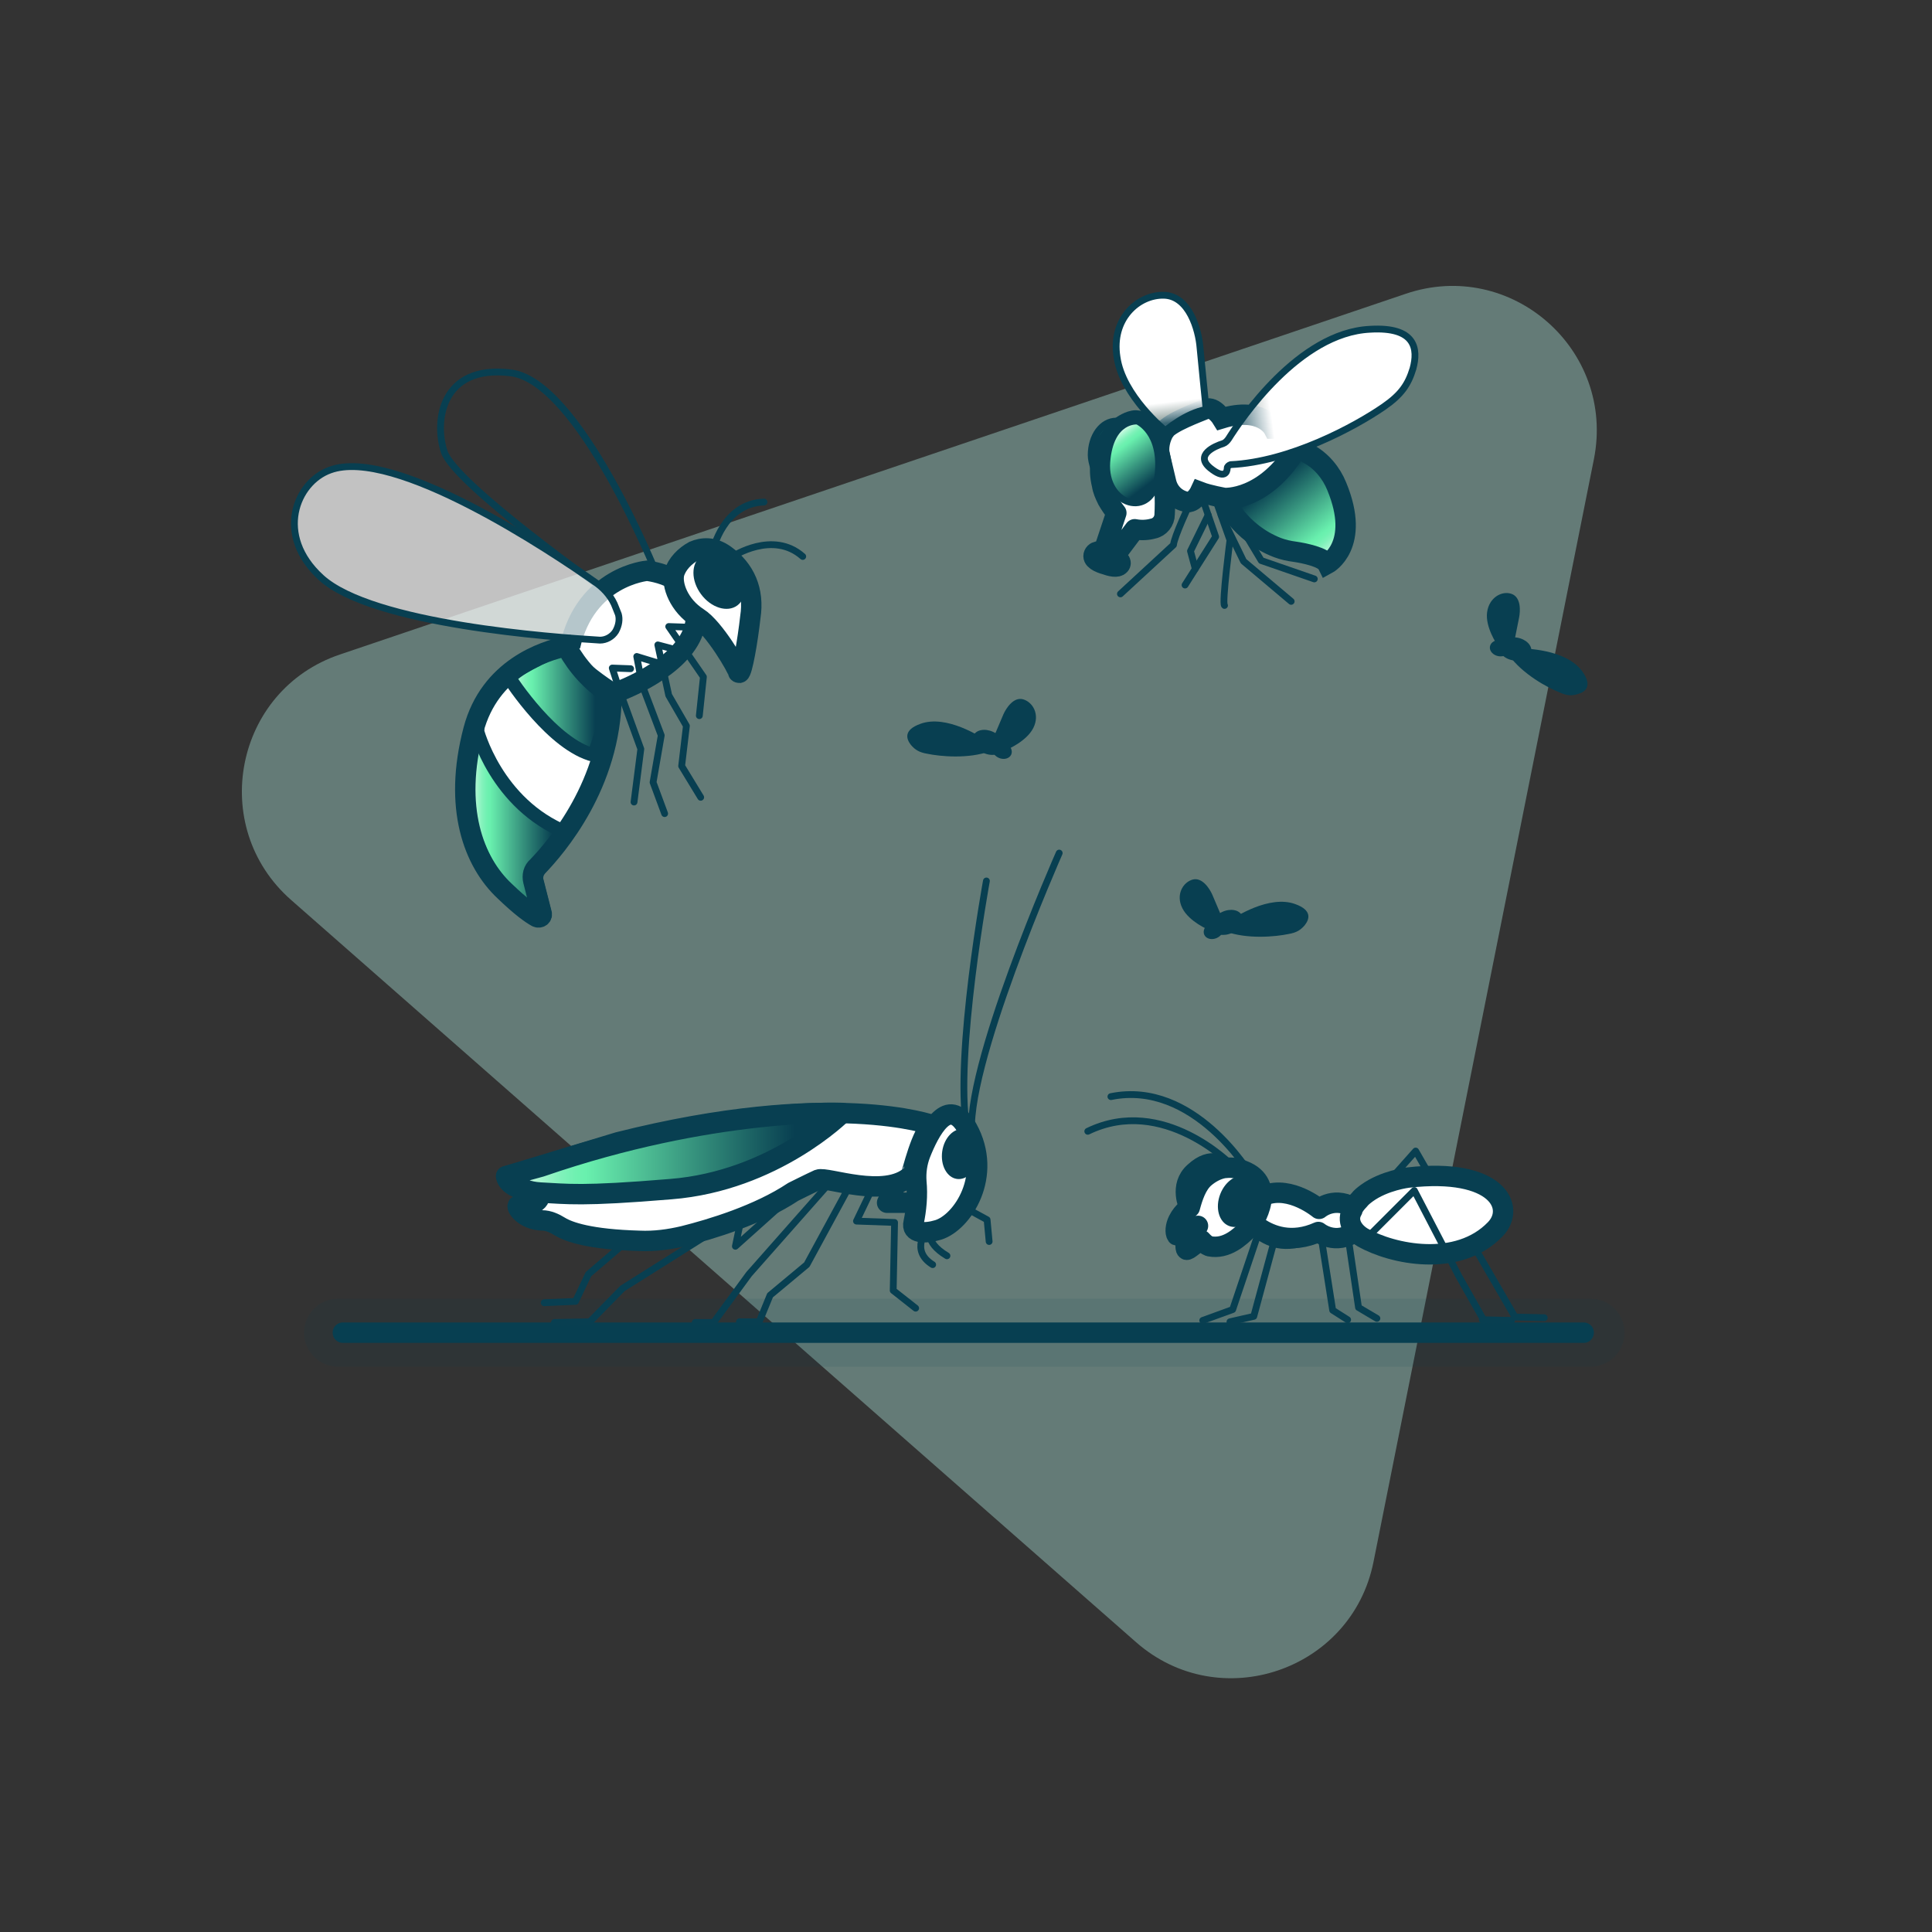 <svg xmlns="http://www.w3.org/2000/svg" width="284" height="284" viewBox="0 0 284 284" fill="none"><rect x="0" y="0" width="284" height="284" fill="#333333" stroke="none"/><path opacity="0.5" d="M234.3 67.5L201.9 229.6C198.7 245.6 179.3 252.2 167 241.4L42.8 132.3C30.5 121.5 34.5 101.4 50 96.2L206.6 43.2C222.1 37.9 237.5 51.4 234.3 67.5Z" fill="#97C5BC"></path><path d="M50.4 195.9H232.8" stroke="#083F51" stroke-width="3" stroke-miterlimit="10" stroke-linecap="round" stroke-linejoin="round"></path><path opacity="0.1" d="M49.7 195.9H233.8" stroke="#083F51" stroke-width="10" stroke-miterlimit="10" stroke-linecap="round" stroke-linejoin="round"></path><path d="M190.601 66C191.201 66.1 191.801 66.3 192.301 66.7C194.201 67.7 195.701 69.5 196.501 71.5C200.101 80.2 195.101 82.9 195.101 82.9C194.601 81.9 191.701 81.3 190.301 81.1C189.501 81 188.601 80.8 187.801 80.5C182.101 78.3 180.001 73.4 180.001 73.4C180.001 73.4 185.901 73.8 190.601 66Z" fill="url(#paint0_linear_416_3)" stroke="#083F51" stroke-width="3" stroke-miterlimit="10"></path><path d="M171.201 63.3C171.201 63.3 171.301 63.3 171.201 63.3C172.001 62.1 176.101 60.6 177.301 60.1C178.501 59.7 179.601 61.5 179.601 61.5C185.501 59.7 187.201 63 187.201 63C191.501 63 190.601 65.9 190.601 65.9C185.901 73.6 180.001 73.2 180.001 73.2C180.001 73.2 177.701 72.8 176.401 72.3C176.401 72.3 175.801 73.6 174.801 73.8C174.601 73.8 174.401 73.8 174.101 73.7C172.701 73.3 171.701 72.2 171.401 70.8L170.501 67C170.201 65.9 170.501 64.4 171.201 63.3Z" fill="white" stroke="#083F51" stroke-width="3" stroke-miterlimit="10"></path><path d="M174.9 74C174.9 74 172.6 78.9 172.5 80.1L164.7 87.3" stroke="#083F51" stroke-miterlimit="10" stroke-linecap="round" stroke-linejoin="round"></path><path d="M176.5 72.5L178.7 78.9L174.2 86" stroke="#083F51" stroke-miterlimit="10" stroke-linecap="round" stroke-linejoin="round"></path><path d="M178.601 73.2L180.801 79.4C180.801 79.4 179.601 88.7 180.001 89" stroke="#083F51" stroke-miterlimit="10" stroke-linecap="round" stroke-linejoin="round"></path><path d="M180.601 74.4L185.401 82.4L193.201 85.1" stroke="#083F51" stroke-miterlimit="10" stroke-linecap="round" stroke-linejoin="round"></path><path d="M177.6 75.7L175 81L175.7 83.6" stroke="#083F51" stroke-miterlimit="10" stroke-linecap="round" stroke-linejoin="round"></path><path d="M179.5 75.7L182.8 82.5L189.8 88.4" stroke="#083F51" stroke-miterlimit="10" stroke-linecap="round" stroke-linejoin="round"></path><path d="M177.301 60.2C177.301 60.2 176.501 52.3 176.401 51.1C176.201 48.5 174.801 43.5 171.101 43.4C167.301 43.3 163.301 46.9 164.201 52.5C165.001 58.2 171.301 63.3 171.301 63.3C171.301 63.3 174.301 60.7 177.301 60.2Z" fill="url(#paint1_linear_416_3)" stroke="#083F51" stroke-miterlimit="10" stroke-linecap="round" stroke-linejoin="round"></path><path d="M177.901 68.8C180.001 70.5 180.401 69.4 180.401 68.8C180.401 68.6 180.601 68.4 180.901 68.3C189.601 67.9 199.201 62.7 203.401 59.8C206.001 58 207.001 56.5 207.701 54.2C208.501 51.3 208.101 48 201.401 48.4C190.901 48.9 182.301 61.8 180.601 64.5C180.401 64.8 180.101 65.1 179.801 65.2C178.501 65.6 175.601 66.9 177.901 68.8Z" fill="url(#paint2_linear_416_3)" stroke="#083F51" stroke-miterlimit="10" stroke-linecap="round" stroke-linejoin="round"></path><path d="M161.9 71.4C161 69.7 160.4 68 160.4 66.9C160.4 64.1 162 61.9 164.1 61.9C164.6 61.9 165.1 62 165.5 62.3C164.8 62.7 164.2 63.2 164.2 63.2C164.2 63.2 160.6 66.2 161.9 71.4Z" fill="url(#paint3_linear_416_3)" stroke="#083F51" stroke-miterlimit="10" stroke-linecap="round" stroke-linejoin="round"></path><path d="M160.8 81.5C161.1 80.8 162.2 81.1 162.2 81.1L164.1 75.4C163.7 74.9 163.2 74.2 162.8 73.5C162.4 72.7 162.1 72 162 71.3C160.7 66.1 164.3 63.1 164.3 63.1C164.3 63.1 164.8 62.6 165.6 62.2C166 62 166.5 61.8 167 61.8C167.6 61.8 168.2 62.4 168.7 63.1C169.6 64.3 170.2 65.6 170.5 67C171.3 70.7 171.3 73.8 171.2 75.6C171.2 76.6 170.5 77.5 169.5 77.7C168.8 77.9 167.8 78 166.8 77.8L163.8 81.8C163.8 81.8 164.9 82.4 164.7 82.9C164.5 83.4 163.7 83.4 162.6 83C161.5 82.7 160.5 82.2 160.8 81.5Z" fill="white" stroke="#083F51" stroke-width="3" stroke-miterlimit="10" stroke-linecap="round" stroke-linejoin="round"></path><path d="M167.201 61.9C167.201 61.9 163.201 61.5 162.701 67.9C162.201 74.3 169.401 76.5 170.201 70C171.001 63.5 167.201 61.9 167.201 61.9Z" fill="url(#paint4_linear_416_3)" stroke="#083F51" stroke-miterlimit="10" stroke-linecap="round" stroke-linejoin="round"></path><path d="M90.2 101.9C92.9 101 101.2 97.3 102.2 91.7C103.5 84.7 95.1 83.9 95.1 83.9C95.1 83.9 86.1 84.7 83.8 95" fill="white"></path><path d="M90.2 101.9C92.9 101 101.2 97.3 102.2 91.7C103.5 84.7 95.1 83.9 95.1 83.9C95.1 83.9 86.1 84.7 83.8 95" stroke="#083F51" stroke-width="3" stroke-miterlimit="10"></path><path d="M83.2 95C80 95.7 72 98.2 69.6 107.3C66.6 118.7 69.6 126.7 74.2 131C76.6 133.3 78 134.3 78.9 134.8C79.3 135 79.8 134.7 79.6 134.2L78.4 129.5C78.2 128.7 78.4 127.9 79 127.4C81.7 124.6 89.8 115.3 89.9 102.2L89.6 102C87 100.3 84.9 98 83.4 95.3L83.2 95Z" fill="white"></path><path d="M83.3 122.4C83.7 122.6 80.2 126.8 79.5 127.5C79 128.1 78.7 128.9 78.9 129.6L80.1 134.3C80.2 134.7 79.7 135.1 79.4 134.9C78.6 134.4 77.1 133.4 74.7 131.1C70.1 126.8 66.3 116.7 70.1 107.2C70.1 107.3 72.9 118.2 83.3 122.4Z" fill="url(#paint5_linear_416_3)" stroke="#083F51" stroke-width="2" stroke-miterlimit="10"></path><path d="M93.2 117.9L94.2 110.1L91 101.3L90 98.2L92.7 98.3" stroke="#083F51" stroke-miterlimit="10" stroke-linecap="round" stroke-linejoin="round"></path><path d="M97.701 119.6L96.001 115L97.201 108.1L94.401 100.7L93.601 96.5L97.201 97.6" stroke="#083F51" stroke-miterlimit="10" stroke-linecap="round" stroke-linejoin="round"></path><path d="M101.3 92.2L98.3 92.1L103.4 99.5L102.8 105.2" stroke="#083F51" stroke-miterlimit="10" stroke-linecap="round" stroke-linejoin="round"></path><path d="M98.6 95.3L96.7 94.8L98.3 102.2L100.9 106.7L100.2 112.6L103 117.2" stroke="#083F51" stroke-miterlimit="10" stroke-linecap="round" stroke-linejoin="round"></path><path d="M108.7 98.9C108.5 98.9 108.5 98.8 108.5 98.8C108.4 98.2 105 92.3 102.6 90.8C99.8 89 98.7 86 99.1 84.3C99.5 82.9 100.7 81.7 102 81C103.2 80.5 104.8 80.3 106.6 81.6C109.5 83.7 110.9 86.8 110.3 90.7C109.9 94.3 109.1 98.8 108.7 98.9Z" fill="white" stroke="#083F51" stroke-width="3" stroke-miterlimit="10"></path><path d="M104.8 80.9C104.8 80.9 106.3 74 112.3 73.8" stroke="#083F51" stroke-miterlimit="10" stroke-linecap="round" stroke-linejoin="round"></path><path d="M107.7 81.8C107.7 81.8 113.6 77.9 118 81.8" stroke="#083F51" stroke-miterlimit="10" stroke-linecap="round" stroke-linejoin="round"></path><path d="M96.501 84.3C96.501 84.3 85.101 55.9 75.001 54.8C64.901 53.6 63.801 61.9 65.301 66.4C66.801 71.1 89.001 86.8 89.001 86.8C89.001 86.8 92.501 83.4 96.501 84.3Z" stroke="#083F51" stroke-miterlimit="10"></path><path opacity="0.7" d="M90.5 92.8C90 93.6 89.1 94.1 88.2 94.1C81.5 93.7 54.7 91.8 47.2 84.9C40.4 78.7 43.5 70.9 48.5 69.1C57.9 65.6 81 81 87.8 85.8C89 86.7 90 87.9 90.5 89.3L90.9 90.3C91.1 91 91 91.9 90.5 92.8Z" fill="white"></path><path d="M90.5 92.8C90 93.6 89.1 94.1 88.2 94.1C81.5 93.7 54.7 91.8 47.2 84.9C40.4 78.7 43.5 70.9 48.5 69.1C57.9 65.6 81 81 87.8 85.8C89 86.7 90 87.9 90.5 89.3L90.9 90.3C91.1 91 91 91.9 90.5 92.8Z" stroke="#083F51" stroke-miterlimit="10" stroke-linecap="round" stroke-linejoin="round"></path><path d="M108.383 89C109.847 87.915 109.834 85.416 108.354 83.42C106.874 81.423 104.488 80.684 103.023 81.77C101.559 82.855 101.572 85.353 103.052 87.35C104.532 89.347 106.919 90.086 108.383 89Z" fill="#083F51"></path><path d="M74.7 99.4C75.2 100.2 81.3 109.5 87.3 111C87.3 111 90 103.8 89.7 101.1C89.7 101.1 84.5 97.7 83.5 95.6C83 94.4 75.6 98.8 74.8 99.3C74.7 99.4 74.7 99.4 74.7 99.4Z" fill="url(#paint6_linear_416_3)" stroke="#083F51" stroke-width="2" stroke-miterlimit="10"></path><path d="M83.2 95C80 95.7 72 98.2 69.6 107.3C66.6 118.7 69.6 126.7 74.2 131C76.6 133.3 78 134.3 78.9 134.8C79.3 135 79.8 134.7 79.6 134.2L78.4 129.5C78.2 128.7 78.4 127.9 79 127.4C81.7 124.6 89.8 115.3 89.9 102.2L89.6 102C87 100.3 84.9 98 83.4 95.3L83.2 95Z" stroke="#083F51" stroke-width="3" stroke-miterlimit="10"></path><path d="M134.701 173.7C134.601 172.3 134.801 170.9 135.301 169.6C136.601 166.3 139.401 160.8 142.201 165.9C146.001 172.8 141.5 179.7 137.9 180.8C135.9 181.4 133.901 181.3 134.301 179.7C134.701 177.8 134.901 175.7 134.701 173.7Z" fill="white" stroke="#083F51" stroke-width="3" stroke-miterlimit="10"></path><path d="M143.85 170.011C144.133 167.987 143.165 166.179 141.688 165.973C140.211 165.767 138.785 167.24 138.502 169.264C138.219 171.288 139.187 173.096 140.664 173.302C142.141 173.508 143.568 172.035 143.85 170.011Z" fill="#083F51"></path><path d="M142.1 165.9C140.3 155.2 145 129.5 145 129.5" stroke="#083F51" stroke-miterlimit="10" stroke-linecap="round" stroke-linejoin="round"></path><path d="M155.701 125.4C155.701 125.4 141.501 157.5 142.901 167.3" stroke="#083F51" stroke-miterlimit="10" stroke-linecap="round" stroke-linejoin="round"></path><path d="M137.1 165.4C137.1 165.4 122.3 160 90.9 167.9L74.4 172.9C74.4 172.9 74.4 174.9 79.3 175.3C79.3 175.3 80 177.3 76.2 177.2C75.7 177.2 76.9 179.3 79.7 179.4C80.6 179.4 81.5 179.8 82.3 180.3C83.6 181.1 86.7 182.2 94 182.4C96.2 182.5 98.4 182.2 100.5 181.7C104.5 180.7 111.5 178.6 116.6 175.2C116.6 175.2 119.2 173.9 120.3 173.4C121.5 172.9 130.1 176.3 133.9 172.8C134 172.7 135.5 166.2 137.1 165.4Z" fill="white" stroke="#083F51" stroke-width="3" stroke-miterlimit="10" stroke-linecap="round" stroke-linejoin="round"></path><path d="M106.9 179.7L91.5 189.4L86.7 194.3L81.5 194.4" stroke="#083F51" stroke-miterlimit="10" stroke-linecap="round" stroke-linejoin="round"></path><path d="M92 182.6L86.5 187.3L84.6 191.3L80 191.5" stroke="#083F51" stroke-miterlimit="10" stroke-linecap="round" stroke-linejoin="round"></path><path d="M131.7 174.1L130.4 176.8H134.4" stroke="#083F51" stroke-width="3" stroke-miterlimit="10" stroke-linecap="round" stroke-linejoin="round"></path><path d="M141.801 177.5L145.101 179.3L145.401 182.5" stroke="#083F51" stroke-miterlimit="10" stroke-linecap="round" stroke-linejoin="round"></path><path d="M109.001 178.9L108.101 183.2L117.701 174.6" stroke="#083F51" stroke-miterlimit="10" stroke-linecap="round" stroke-linejoin="round"></path><path d="M128.3 174.5L125.9 179.5L131.5 179.7L131.3 189.7L134.6 192.3" stroke="#083F51" stroke-miterlimit="10" stroke-linecap="round" stroke-linejoin="round"></path><path d="M136.3 180.7C136.3 180.7 133.7 183.8 137.1 185.9" stroke="#083F51" stroke-miterlimit="10" stroke-linecap="round" stroke-linejoin="round"></path><path d="M136.901 180.7C136.901 180.7 135.701 182.5 139.201 184.6" stroke="#083F51" stroke-miterlimit="10" stroke-linecap="round" stroke-linejoin="round"></path><path d="M124.9 174.3L118.6 185.9L113.2 190.4L111.6 194.3H108.7" stroke="#083F51" stroke-miterlimit="10" stroke-linecap="round" stroke-linejoin="round"></path><path d="M122.2 173.6L110.1 187.3L104.9 194.4H102.2" stroke="#083F51" stroke-miterlimit="10" stroke-linecap="round" stroke-linejoin="round"></path><path d="M79.4 175.3C83.4 175.5 85.4 175.9 98.6 174.8C113.8 173.6 123.8 163.6 123.8 163.6C123.8 163.6 104.7 162.8 79.5 171.5L74.4 172.9C74.5 172.9 75.8 175.1 79.4 175.3Z" fill="url(#paint7_linear_416_3)" stroke="#083F51" stroke-width="3" stroke-miterlimit="10" stroke-linecap="round" stroke-linejoin="round"></path><path d="M179.6 134.8C179.6 134.8 178.4 132 178.2 131.5C177.8 130.6 176.7 128.9 175.3 129.3C173.9 129.7 172.8 131.5 173.8 133.5C174.8 135.5 177.7 136.7 177.7 136.7C177.7 136.7 178.5 135.4 179.6 134.8Z" fill="#083F51"></path><path d="M179 136.6C179.5 137.5 179.8 137.2 179.9 137C179.9 136.9 180 136.9 180.1 136.9C183.3 138.1 187.5 137.7 189.4 137.3C190.6 137.1 191.2 136.7 191.8 136C192.5 135.1 192.9 133.8 190.4 132.9C186.6 131.5 181.5 134.8 180.5 135.5C180.4 135.6 180.2 135.6 180.1 135.6C179.6 135.5 178.4 135.6 179 136.6Z" fill="#083F51"></path><path d="M178.905 137.866C179.653 137.51 180.029 136.736 179.744 136.138C179.459 135.54 178.622 135.343 177.874 135.699C177.126 136.055 176.75 136.829 177.035 137.427C177.32 138.026 178.157 138.222 178.905 137.866Z" fill="#083F51"></path><path d="M181.096 137.134C182.299 136.578 182.955 135.436 182.561 134.583C182.167 133.731 180.872 133.491 179.669 134.048C178.466 134.604 177.81 135.746 178.204 136.598C178.598 137.45 179.893 137.69 181.096 137.134Z" fill="#083F51"></path><path d="M146.1 108.3C146.1 108.3 147.3 105.5 147.5 105C147.9 104.1 149 102.4 150.4 102.8C151.8 103.2 152.9 105 151.9 107C150.9 109 148 110.2 148 110.2C148 110.2 147.1 108.9 146.1 108.3Z" fill="#083F51"></path><path d="M146.7 110.1C146.2 111 145.9 110.7 145.8 110.5C145.8 110.4 145.7 110.4 145.6 110.4C142.4 111.6 138.2 111.2 136.3 110.8C135.1 110.6 134.5 110.2 133.9 109.5C133.2 108.6 132.8 107.3 135.3 106.4C139.1 105 144.2 108.3 145.2 109C145.3 109.1 145.5 109.1 145.6 109.1C146 109 147.2 109.1 146.7 110.1Z" fill="#083F51"></path><path d="M148.638 110.941C148.922 110.343 148.547 109.569 147.799 109.213C147.051 108.857 146.214 109.053 145.929 109.652C145.644 110.25 146.019 111.024 146.767 111.38C147.515 111.736 148.353 111.54 148.638 110.941Z" fill="#083F51"></path><path d="M147.452 110.135C147.846 109.282 147.19 108.14 145.987 107.584C144.784 107.028 143.489 107.268 143.095 108.12C142.701 108.972 143.357 110.114 144.56 110.67C145.763 111.227 147.058 110.987 147.452 110.135Z" fill="#083F51"></path><path d="M222.6 94.3C222.6 94.3 223.2 91.3 223.3 90.8C223.5 89.8 223.6 87.8 222.2 87.3C220.8 86.8 218.9 87.8 218.6 90C218.3 92.2 220.1 94.8 220.1 94.8C220.1 94.8 221.4 94.2 222.6 94.3Z" fill="#083F51"></path><path d="M221.1 95.4C221 96.5 221.4 96.3 221.6 96.2C221.7 96.2 221.8 96.2 221.8 96.3C223.8 99.1 227.5 101.1 229.3 101.8C230.4 102.3 231.1 102.3 232 102C233.1 101.7 234.1 100.8 232.6 98.7C230.2 95.4 224.2 95.3 222.9 95.3C222.8 95.3 222.6 95.3 222.5 95.2C222.2 95 221.2 94.3 221.1 95.4Z" fill="#083F51"></path><path d="M221.98 95.505C222.08 94.85 221.497 94.218 220.678 94.093C219.859 93.968 219.114 94.398 219.014 95.053C218.914 95.708 219.497 96.341 220.316 96.466C221.135 96.59 221.88 96.16 221.98 95.505Z" fill="#083F51"></path><path d="M225.093 95.792C225.244 94.865 224.307 93.94 222.999 93.726C221.691 93.512 220.508 94.089 220.356 95.016C220.204 95.942 221.141 96.867 222.449 97.081C223.757 97.296 224.941 96.718 225.093 95.792Z" fill="#083F51"></path><path d="M185 180.6C186.8 181.7 188.5 183 193 181.2Z" fill="white"></path><path d="M185 180.6C186.8 181.7 188.5 183 193 181.2" stroke="#083F51" stroke-width="3" stroke-miterlimit="10" stroke-linecap="round" stroke-linejoin="round"></path><path d="M198.101 181.4L199.701 192.2L202.401 193.8" stroke="#083F51" stroke-miterlimit="10" stroke-linecap="round" stroke-linejoin="round"></path><path d="M194.2 181.8L195.9 192.6L198.1 194" stroke="#083F51" stroke-miterlimit="10" stroke-linecap="round" stroke-linejoin="round"></path><path d="M217.9 194L222.2 194.1" stroke="#083F51" stroke-miterlimit="10" stroke-linecap="round" stroke-linejoin="round"></path><path d="M185.001 181.2L181.201 192.5L176.801 194.1" stroke="#083F51" stroke-miterlimit="10" stroke-linecap="round" stroke-linejoin="round"></path><path d="M180.801 194.3L184.301 193.5L187.901 180.2" stroke="#083F51" stroke-miterlimit="10" stroke-linecap="round" stroke-linejoin="round"></path><path d="M199.4 177.8C199.4 177.8 202.4 180 199.4 177.8C196.3 175.6 193.9 177.7 193.9 177.7C193.9 177.7 189.7 174.2 185.9 175.7C185.9 175.7 185.7 175.8 185.4 175.9C183.7 176.7 183.5 179.4 185.1 180.5C186.8 181.6 189.8 182.9 193.8 181.1C193.8 181.1 196.3 183.2 199.3 181C202.4 178.8 199.3 181 199.3 181" fill="white"></path><path d="M199.4 177.8C199.4 177.8 202.4 180 199.4 177.8C196.3 175.6 193.9 177.7 193.9 177.7C193.9 177.7 189.7 174.2 185.9 175.7C185.9 175.7 185.7 175.8 185.4 175.9C183.7 176.7 183.5 179.4 185.1 180.5C186.8 181.6 189.8 182.9 193.8 181.1C193.8 181.1 196.3 183.2 199.3 181C202.4 178.8 199.3 181 199.3 181" stroke="#083F51" stroke-width="3" stroke-miterlimit="10" stroke-linecap="round" stroke-linejoin="round"></path><path d="M200.3 181.9C204.7 184.4 214.3 186.4 219.8 180.7C222.9 177.5 220.1 171.6 207 173.1C207 173.1 203.5 173.5 200.9 175.4C200.5 175.7 200.1 176 199.8 176.4C199.4 176.8 199 177.3 198.8 177.8C198.8 177.8 198.8 177.8 198.8 177.9C197.9 179.4 198.8 181 200.3 181.9Z" fill="white" stroke="#083F51" stroke-width="3" stroke-miterlimit="10" stroke-linecap="round" stroke-linejoin="round"></path><path d="M201.101 181.8L207.901 175L214.501 187.7L217.901 193.7" stroke="#083F51" stroke-miterlimit="10" stroke-linecap="round" stroke-linejoin="round"></path><path d="M204 173.8L208.1 169.2L210 172.5" stroke="#083F51" stroke-miterlimit="10" stroke-linecap="round" stroke-linejoin="round"></path><path d="M216.5 182.9L222.7 193.6L227 193.7" stroke="#083F51" stroke-miterlimit="10" stroke-linecap="round" stroke-linejoin="round"></path><path d="M174.801 177.4C174.801 177.4 173.301 174.3 175.601 172.3C178.201 169.9 179.801 171.6 179.801 171.6C178.601 171.8 177.701 172.4 177.001 173C175.901 174 175.301 175.9 174.801 177.4Z" fill="url(#paint8_linear_416_3)" stroke="#083F51" stroke-width="3" stroke-miterlimit="10" stroke-linecap="round" stroke-linejoin="round"></path><path d="M173.201 179.4C173.901 178 174.901 177.5 174.901 177.5C175.301 176 175.901 174.1 177.101 173.1C177.801 172.5 178.801 171.9 179.901 171.7C180.801 171.6 181.701 171.6 182.801 172.1C187.701 174 184.601 179.6 183.401 180.7C182.301 181.8 180.301 183.7 177.801 183.2C177.801 183.2 177.301 183.1 176.601 182.3C175.901 182.6 174.601 183.9 174.401 183.7C174.201 183.5 174.301 182.6 174.401 182.4C174.601 181.7 175.501 180.5 176.101 180.2C175.801 180.3 175.901 180.3 175.101 180.9C174.501 181.3 173.201 181.7 173.001 181.6C172.701 181.2 172.801 180.2 173.201 179.4Z" fill="white" stroke="#083F51" stroke-width="3" stroke-miterlimit="10" stroke-linecap="round" stroke-linejoin="round"></path><path d="M181.1 171.3C181.1 171.3 171 160.9 159.9 166.3" stroke="#083F51" stroke-miterlimit="10" stroke-linecap="round" stroke-linejoin="round"></path><path d="M183.801 172.6C183.801 172.6 175.501 158.7 163.301 161.2" stroke="#083F51" stroke-miterlimit="10" stroke-linecap="round" stroke-linejoin="round"></path><path d="M184.782 177.628C185.56 175.619 184.981 173.522 183.488 172.943C181.994 172.364 180.152 173.523 179.374 175.531C178.595 177.539 179.174 179.637 180.668 180.216C182.161 180.795 184.003 179.636 184.782 177.628Z" fill="#083F51"></path><defs><linearGradient id="paint0_linear_416_3" x1="196.152" y1="82.073" x2="185.506" y2="68.927" gradientUnits="userSpaceOnUse"><stop stop-color="white"></stop><stop offset="0.014" stop-color="#F1FEF7"></stop><stop offset="0.067" stop-color="#C1F9DD"></stop><stop offset="0.118" stop-color="#9BF5C9"></stop><stop offset="0.164" stop-color="#7FF2BA"></stop><stop offset="0.205" stop-color="#6FF1B1"></stop><stop offset="0.236" stop-color="#69F0AE"></stop><stop offset="0.552" stop-color="#37947E"></stop><stop offset="0.858" stop-color="#083F51"></stop></linearGradient><linearGradient id="paint1_linear_416_3" x1="169.987" y1="49.036" x2="171.521" y2="62.208" gradientUnits="userSpaceOnUse"><stop offset="0.08" stop-color="white"></stop><stop offset="0.769" stop-color="white"></stop><stop offset="1" stop-color="white" stop-opacity="0.2"></stop></linearGradient><linearGradient id="paint2_linear_416_3" x1="207.611" y1="56.587" x2="177.026" y2="60.991" gradientUnits="userSpaceOnUse"><stop offset="0.08" stop-color="white"></stop><stop offset="0.684" stop-color="white"></stop><stop offset="0.868" stop-color="white" stop-opacity="0.2"></stop></linearGradient><linearGradient id="paint3_linear_416_3" x1="164.632" y1="66.876" x2="160.451" y2="66.064" gradientUnits="userSpaceOnUse"><stop stop-color="white"></stop><stop offset="0.014" stop-color="#F1FEF7"></stop><stop offset="0.067" stop-color="#C1F9DD"></stop><stop offset="0.118" stop-color="#9BF5C9"></stop><stop offset="0.164" stop-color="#7FF2BA"></stop><stop offset="0.205" stop-color="#6FF1B1"></stop><stop offset="0.236" stop-color="#69F0AE"></stop><stop offset="0.552" stop-color="#37947E"></stop><stop offset="0.858" stop-color="#083F51"></stop></linearGradient><linearGradient id="paint4_linear_416_3" x1="163.369" y1="63.772" x2="169.813" y2="72.324" gradientUnits="userSpaceOnUse"><stop stop-color="white"></stop><stop offset="0.014" stop-color="#F1FEF7"></stop><stop offset="0.067" stop-color="#C1F9DD"></stop><stop offset="0.118" stop-color="#9BF5C9"></stop><stop offset="0.164" stop-color="#7FF2BA"></stop><stop offset="0.205" stop-color="#6FF1B1"></stop><stop offset="0.236" stop-color="#69F0AE"></stop><stop offset="0.552" stop-color="#37947E"></stop><stop offset="0.858" stop-color="#083F51"></stop></linearGradient><linearGradient id="paint5_linear_416_3" x1="68.568" y1="121.146" x2="83.302" y2="121.146" gradientUnits="userSpaceOnUse"><stop stop-color="white"></stop><stop offset="0.014" stop-color="#F1FEF7"></stop><stop offset="0.067" stop-color="#C1F9DD"></stop><stop offset="0.118" stop-color="#9BF5C9"></stop><stop offset="0.164" stop-color="#7FF2BA"></stop><stop offset="0.205" stop-color="#6FF1B1"></stop><stop offset="0.236" stop-color="#69F0AE"></stop><stop offset="0.552" stop-color="#37947E"></stop><stop offset="0.858" stop-color="#083F51"></stop></linearGradient><linearGradient id="paint6_linear_416_3" x1="74.691" y1="103.278" x2="89.647" y2="103.278" gradientUnits="userSpaceOnUse"><stop stop-color="white"></stop><stop offset="0.014" stop-color="#F1FEF7"></stop><stop offset="0.067" stop-color="#C1F9DD"></stop><stop offset="0.118" stop-color="#9BF5C9"></stop><stop offset="0.164" stop-color="#7FF2BA"></stop><stop offset="0.205" stop-color="#6FF1B1"></stop><stop offset="0.236" stop-color="#69F0AE"></stop><stop offset="0.552" stop-color="#37947E"></stop><stop offset="0.858" stop-color="#083F51"></stop></linearGradient><linearGradient id="paint7_linear_416_3" x1="74.476" y1="169.531" x2="123.794" y2="169.531" gradientUnits="userSpaceOnUse"><stop stop-color="white"></stop><stop offset="0.014" stop-color="#F1FEF7"></stop><stop offset="0.067" stop-color="#C1F9DD"></stop><stop offset="0.118" stop-color="#9BF5C9"></stop><stop offset="0.164" stop-color="#7FF2BA"></stop><stop offset="0.205" stop-color="#6FF1B1"></stop><stop offset="0.236" stop-color="#69F0AE"></stop><stop offset="0.552" stop-color="#37947E"></stop><stop offset="0.858" stop-color="#083F51"></stop></linearGradient><linearGradient id="paint8_linear_416_3" x1="180.24" y1="172.708" x2="173.954" y2="175.121" gradientUnits="userSpaceOnUse"><stop stop-color="white"></stop><stop offset="0.014" stop-color="#F1FEF7"></stop><stop offset="0.067" stop-color="#C1F9DD"></stop><stop offset="0.118" stop-color="#9BF5C9"></stop><stop offset="0.164" stop-color="#7FF2BA"></stop><stop offset="0.205" stop-color="#6FF1B1"></stop><stop offset="0.236" stop-color="#69F0AE"></stop><stop offset="0.552" stop-color="#37947E"></stop><stop offset="0.858" stop-color="#083F51"></stop></linearGradient></defs></svg>